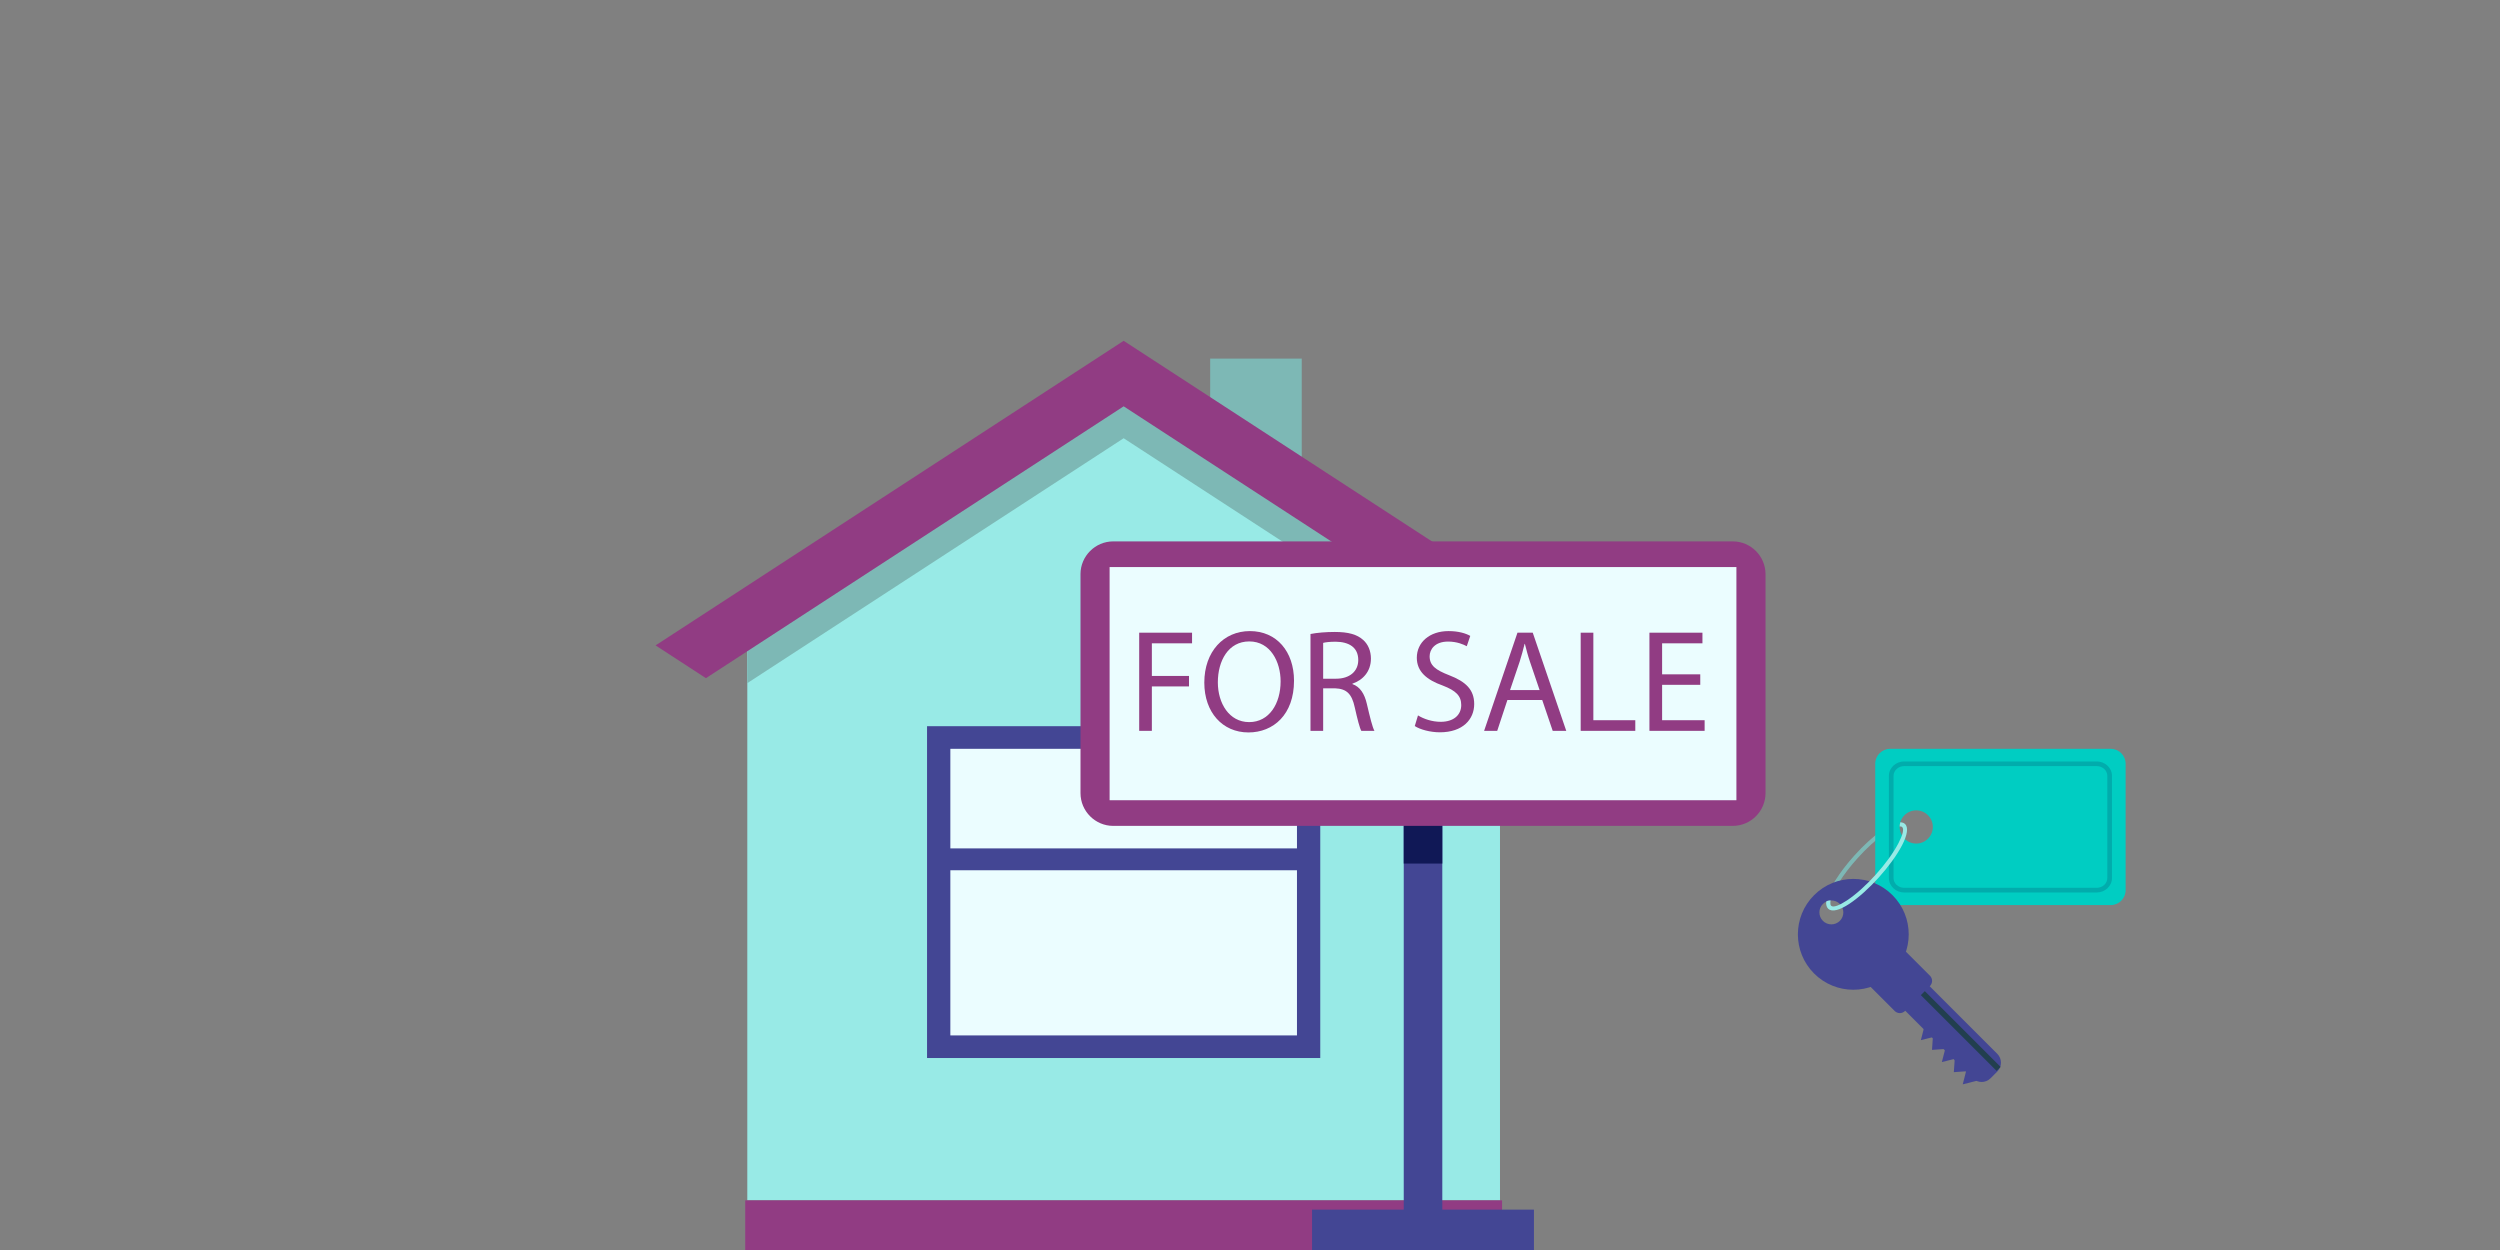 <?xml version="1.0" encoding="UTF-8"?> <!-- Generator: Adobe Illustrator 16.0.0, SVG Export Plug-In . SVG Version: 6.00 Build 0) --> <svg xmlns="http://www.w3.org/2000/svg" xmlns:xlink="http://www.w3.org/1999/xlink" id="Layer_1" x="0px" y="0px" width="2000px" height="1000px" viewBox="0 0 2000 1000" xml:space="preserve"><rect x="0" y="0" width="2000" height="1000" fill="#808080" stroke="none"/> <g> <rect x="968.141" y="286.878" fill-rule="evenodd" clip-rule="evenodd" fill="#7DB8B5" width="73.251" height="111.562"></rect> <polygon fill-rule="evenodd" clip-rule="evenodd" fill="#98EAE6" points="1199.998,485.809 896.241,300.322 597.842,485.809 597.842,960.276 1199.998,960.276 "></polygon> <polygon fill-rule="evenodd" clip-rule="evenodd" fill="#7DB8B5" points="597.842,494.104 882.467,308.884 896.241,300.322 993.483,359.704 1199.998,494.104 1199.998,546.519 898.927,350.594 597.842,546.519 "></polygon> <rect x="596.17" y="960.276" fill="#913C83" width="605.5" height="43.266"></rect> <polygon fill="#913C83" points="898.927,272.636 524.452,516.313 564.737,542.536 898.927,325.052 1233.116,542.536 1273.383,516.313 "></polygon> <rect x="741.638" y="580.957" fill-rule="evenodd" clip-rule="evenodd" fill="#434694" width="314.576" height="265.458"></rect> <rect x="760.281" y="599.054" fill-rule="evenodd" clip-rule="evenodd" fill="#EBFDFF" width="277.292" height="229.279"></rect> <rect x="753.484" y="678.72" fill-rule="evenodd" clip-rule="evenodd" fill="#434694" width="290.87" height="17.488"></rect> <rect x="1122.99" y="635.991" fill-rule="evenodd" clip-rule="evenodd" fill="#434694" width="30.849" height="339.444"></rect> <rect x="1122.99" y="635.991" fill-rule="evenodd" clip-rule="evenodd" fill="#101856" width="30.849" height="54.863"></rect> <g> <defs> <rect id="SVGID_1_" x="524.452" y="272.632" width="887.965" height="730.91"></rect> </defs> <clipPath id="SVGID_2_"> <use xlink:href="#SVGID_1_" overflow="visible"></use> </clipPath> <path clip-path="url(#SVGID_2_)" fill-rule="evenodd" clip-rule="evenodd" fill="#913C83" d="M890.599,433.114h495.631 c14.404,0,26.188,11.793,26.188,26.206v175.184c0,14.412-11.783,26.206-26.188,26.206H890.599 c-14.422,0-26.201-11.794-26.201-26.206V459.32C864.397,444.908,876.177,433.114,890.599,433.114"></path> <rect x="1049.646" y="967.704" clip-path="url(#SVGID_2_)" fill-rule="evenodd" clip-rule="evenodd" fill="#434694" width="177.516" height="35.831"></rect> <rect x="887.683" y="453.652" clip-path="url(#SVGID_2_)" fill-rule="evenodd" clip-rule="evenodd" fill="#EBFDFF" width="501.444" height="186.528"></rect> <polygon clip-path="url(#SVGID_2_)" fill="#913C83" points="911.354,506.15 953.644,506.15 953.644,514.655 921.487,514.655 921.487,540.752 951.197,540.752 951.197,549.137 921.487,549.137 921.487,584.678 911.354,584.678 "></polygon> <path clip-path="url(#SVGID_2_)" fill="#913C83" d="M1035.212,544.597c0,27.029-16.433,41.357-36.47,41.357 c-20.737,0-35.298-16.08-35.298-39.846c0-24.929,15.493-41.238,36.462-41.238C1021.343,504.87,1035.212,521.292,1035.212,544.597 M974.276,545.88c0,16.777,9.089,31.803,25.05,31.803c16.077,0,25.161-14.793,25.161-32.622c0-15.608-8.152-31.921-25.049-31.921 C982.665,513.14,974.276,528.636,974.276,545.88"></path> <path clip-path="url(#SVGID_2_)" fill="#913C83" d="M1048.391,507.199c5.124-1.049,12.465-1.633,19.457-1.633 c10.833,0,17.825,1.98,22.717,6.405c3.96,3.499,6.177,8.859,6.177,14.916c0,10.368-6.524,17.245-14.797,20.037v0.349 c6.057,2.103,9.672,7.688,11.536,15.848c2.561,10.949,4.425,18.525,6.057,21.55h-10.488c-1.28-2.212-3.028-8.965-5.24-18.754 c-2.332-10.836-6.524-14.912-15.729-15.264h-9.552v34.018h-10.137V507.199z M1058.527,542.965h10.368 c10.833,0,17.709-5.94,17.709-14.913c0-10.137-7.34-14.564-18.057-14.681c-4.896,0-8.393,0.465-10.021,0.936V542.965z"></path> <path clip-path="url(#SVGID_2_)" fill="#913C83" d="M1134.386,572.326c4.547,2.796,11.188,5.124,18.176,5.124 c10.369,0,16.426-5.473,16.426-13.4c0-7.337-4.193-11.529-14.797-15.609c-12.816-4.544-20.737-11.185-20.737-22.253 c0-12.236,10.14-21.32,25.397-21.32c8.04,0,13.864,1.864,17.364,3.848l-2.8,8.269c-2.564-1.396-7.805-3.729-14.913-3.729 c-10.716,0-14.796,6.405-14.796,11.769c0,7.337,4.775,10.952,15.608,15.146c13.284,5.128,20.044,11.536,20.044,23.068 c0,12.113-8.972,22.602-27.496,22.602c-7.572,0-15.846-2.213-20.037-5.009L1134.386,572.326z"></path> <path clip-path="url(#SVGID_2_)" fill="#913C83" d="M1205.928,559.974l-8.149,24.697h-10.488l26.678-78.517h12.232l26.801,78.517 h-10.836l-8.393-24.697H1205.928z M1231.681,552.053l-7.692-22.601c-1.748-5.129-2.912-9.792-4.076-14.333h-0.232 c-1.164,4.664-2.451,9.437-3.96,14.213l-7.692,22.721H1231.681z"></path> <polygon clip-path="url(#SVGID_2_)" fill="#913C83" points="1264.548,506.15 1274.681,506.15 1274.681,576.17 1308.238,576.17 1308.238,584.678 1264.548,584.678 "></polygon> <polygon clip-path="url(#SVGID_2_)" fill="#913C83" points="1360.208,547.86 1329.687,547.86 1329.687,576.17 1363.7,576.17 1363.7,584.678 1319.546,584.678 1319.546,506.15 1361.956,506.15 1361.956,514.655 1329.687,514.655 1329.687,539.469 1360.208,539.469 "></polygon> </g> </g> <g> <defs> <rect id="SVGID_3_" x="1438.304" y="599.054" width="262.196" height="268.438"></rect> </defs> <clipPath id="SVGID_4_"> <use xlink:href="#SVGID_3_" overflow="visible"></use> </clipPath> <path clip-path="url(#SVGID_4_)" fill-rule="evenodd" clip-rule="evenodd" fill="#7DB8B5" d="M1461.362,719.375 c0.72-4.117,3.096-8.979,7.103-15.358c3.83-6.096,8.991-12.901,15.102-19.683c7.246-8.047,14.66-14.768,21.101-19.41 c6.786-4.889,11.146-7.512,14.836-7.063l-0.391,3.314c-2.847-0.35-6.385,2.046-12.499,6.45 c-6.246,4.503-13.469,11.057-20.567,18.938c-5.993,6.657-11.036,13.301-14.761,19.228c-3.78,6.013-5.99,10.454-6.637,14.158 L1461.362,719.375z"></path> <path clip-path="url(#SVGID_4_)" fill-rule="evenodd" clip-rule="evenodd" fill="#00CDC2" d="M1512.119,599.055h176.458 c6.56,0,11.922,5.365,11.922,11.924v101.173c0,6.56-5.362,11.925-11.922,11.925h-176.458c-6.559,0-11.924-5.365-11.924-11.925 V610.979C1500.195,604.42,1505.561,599.055,1512.119,599.055 M1532.979,648.28c-7.337,0-13.287,5.945-13.287,13.285 c0,7.335,5.95,13.284,13.287,13.284c7.333,0,13.284-5.949,13.284-13.284C1546.264,654.226,1540.313,648.28,1532.979,648.28"></path> <path clip-path="url(#SVGID_4_)" fill-rule="evenodd" clip-rule="evenodd" fill="#01ACAC" d="M1523.375,609.147h153.945 c3.345,0,6.396,1.275,8.612,3.331c2.254,2.089,3.654,4.982,3.654,8.172v81.829c0,3.187-1.4,6.075-3.657,8.168l0.003,0.006 c-2.217,2.056-5.268,3.337-8.612,3.337h-153.945c-3.343,0-6.395-1.281-8.614-3.337l0.005-0.006 c-2.256-2.093-3.655-4.981-3.655-8.168V620.65c0-3.189,1.396-6.083,3.65-8.172C1516.98,610.423,1520.032,609.147,1523.375,609.147 M1677.32,612.873h-153.945c-2.378,0-4.527,0.896-6.08,2.333c-1.513,1.406-2.456,3.331-2.456,5.444v81.829 c0,2.113,0.94,4.045,2.451,5.446h0.005c1.553,1.435,3.705,2.331,6.08,2.331h153.945c2.376,0,4.528-0.896,6.077-2.331h0.009 c1.512-1.401,2.447-3.333,2.447-5.446V620.65c0-2.113-0.941-4.038-2.456-5.444C1681.849,613.77,1679.699,612.873,1677.32,612.873"></path> <path clip-path="url(#SVGID_4_)" fill-rule="evenodd" clip-rule="evenodd" fill="#434694" d="M1522.661,792.976l5.487-5.491 c3.881-3.879,10.228-3.879,14.104,0l55.605,55.604c3.875,3.876,3.875,10.224-0.003,14.101l-5.49,5.493 c-3.876,3.876-10.226,3.876-14.104,0l-55.6-55.606C1518.782,803.199,1518.782,796.854,1522.661,792.976"></path> <rect x="1564.315" y="777.679" transform="matrix(-0.707 0.707 -0.707 -0.707 3256.266 297.374)" clip-path="url(#SVGID_4_)" fill-rule="evenodd" clip-rule="evenodd" fill="#223F4F" width="4.512" height="90.22"></rect> <path clip-path="url(#SVGID_4_)" fill-rule="evenodd" clip-rule="evenodd" fill="#434694" d="M1451.288,716.112 c17.315-17.313,45.389-17.313,62.702,0c17.315,17.314,17.315,45.388,0,62.699c-17.313,17.312-45.387,17.312-62.702,0.005 C1433.977,761.5,1433.977,733.427,1451.288,716.112 M1458.327,723.15c-3.741,3.737-3.741,9.801,0,13.54 c3.736,3.735,9.798,3.735,13.539,0c3.736-3.739,3.736-9.803,0-13.54C1468.125,719.412,1462.063,719.412,1458.327,723.15"></path> <path clip-path="url(#SVGID_4_)" fill-rule="evenodd" clip-rule="evenodd" fill="#434694" d="M1494.592,779.404l19.986-19.988 c2.265-2.264,5.965-2.264,8.23,0l21.162,21.165c2.262,2.262,2.262,5.966,0,8.226l-19.988,19.987c-2.262,2.265-5.963,2.265-8.228,0 l-21.163-21.164C1492.332,785.371,1492.332,781.664,1494.592,779.404"></path> <polygon clip-path="url(#SVGID_4_)" fill-rule="evenodd" clip-rule="evenodd" fill="#434694" points="1536.688,832.121 1539.689,820.394 1551.415,817.394 1548.412,829.121 "></polygon> <polygon clip-path="url(#SVGID_4_)" fill-rule="evenodd" clip-rule="evenodd" fill="#434694" points="1545.6,839.908 1546.467,827.551 1558.826,826.68 1557.963,839.042 "></polygon> <polygon clip-path="url(#SVGID_4_)" fill-rule="evenodd" clip-rule="evenodd" fill="#434694" points="1553.48,849.662 1556.48,837.94 1568.209,834.938 1565.209,846.665 "></polygon> <polygon clip-path="url(#SVGID_4_)" fill-rule="evenodd" clip-rule="evenodd" fill="#434694" points="1563.052,857.735 1563.916,845.373 1576.277,844.509 1575.411,856.866 "></polygon> <polygon clip-path="url(#SVGID_4_)" fill-rule="evenodd" clip-rule="evenodd" fill="#434694" points="1570.18,867.491 1573.182,855.764 1584.907,852.764 1581.907,864.486 "></polygon> <path clip-path="url(#SVGID_4_)" fill-rule="evenodd" clip-rule="evenodd" fill="#98EAE6" d="M1520.253,657.771 c0.55,0.063,1.829,0.296,2.323,0.499c0.514,0.22,0.974,0.506,1.367,0.86c2.99,2.696,1.91,9.005-2.252,17.026 c-8.341,16.08-27.155,36.969-42.28,46.947c-7.545,4.973-13.707,6.705-16.694,4.013c-0.853-0.763-1.389-1.8-1.627-3.06 c-0.156-0.822-0.291-1.76-0.083-2.749c0.108-0.52,1.876-0.974,3.463-0.983c-0.187,1.072-0.238,2.405-0.104,3.117 c0.098,0.531,0.293,0.938,0.583,1.197c1.716,1.542,6.422-0.218,12.636-4.314c14.598-9.629,33.093-30.177,41.147-45.699 c3.43-6.61,4.69-11.473,2.979-13.012c-0.129-0.116-0.271-0.215-0.426-0.276c-0.185-0.073-1.006-0.229-1.58-0.178 C1519.77,659.904,1519.914,659.001,1520.253,657.771"></path> </g> </svg> 